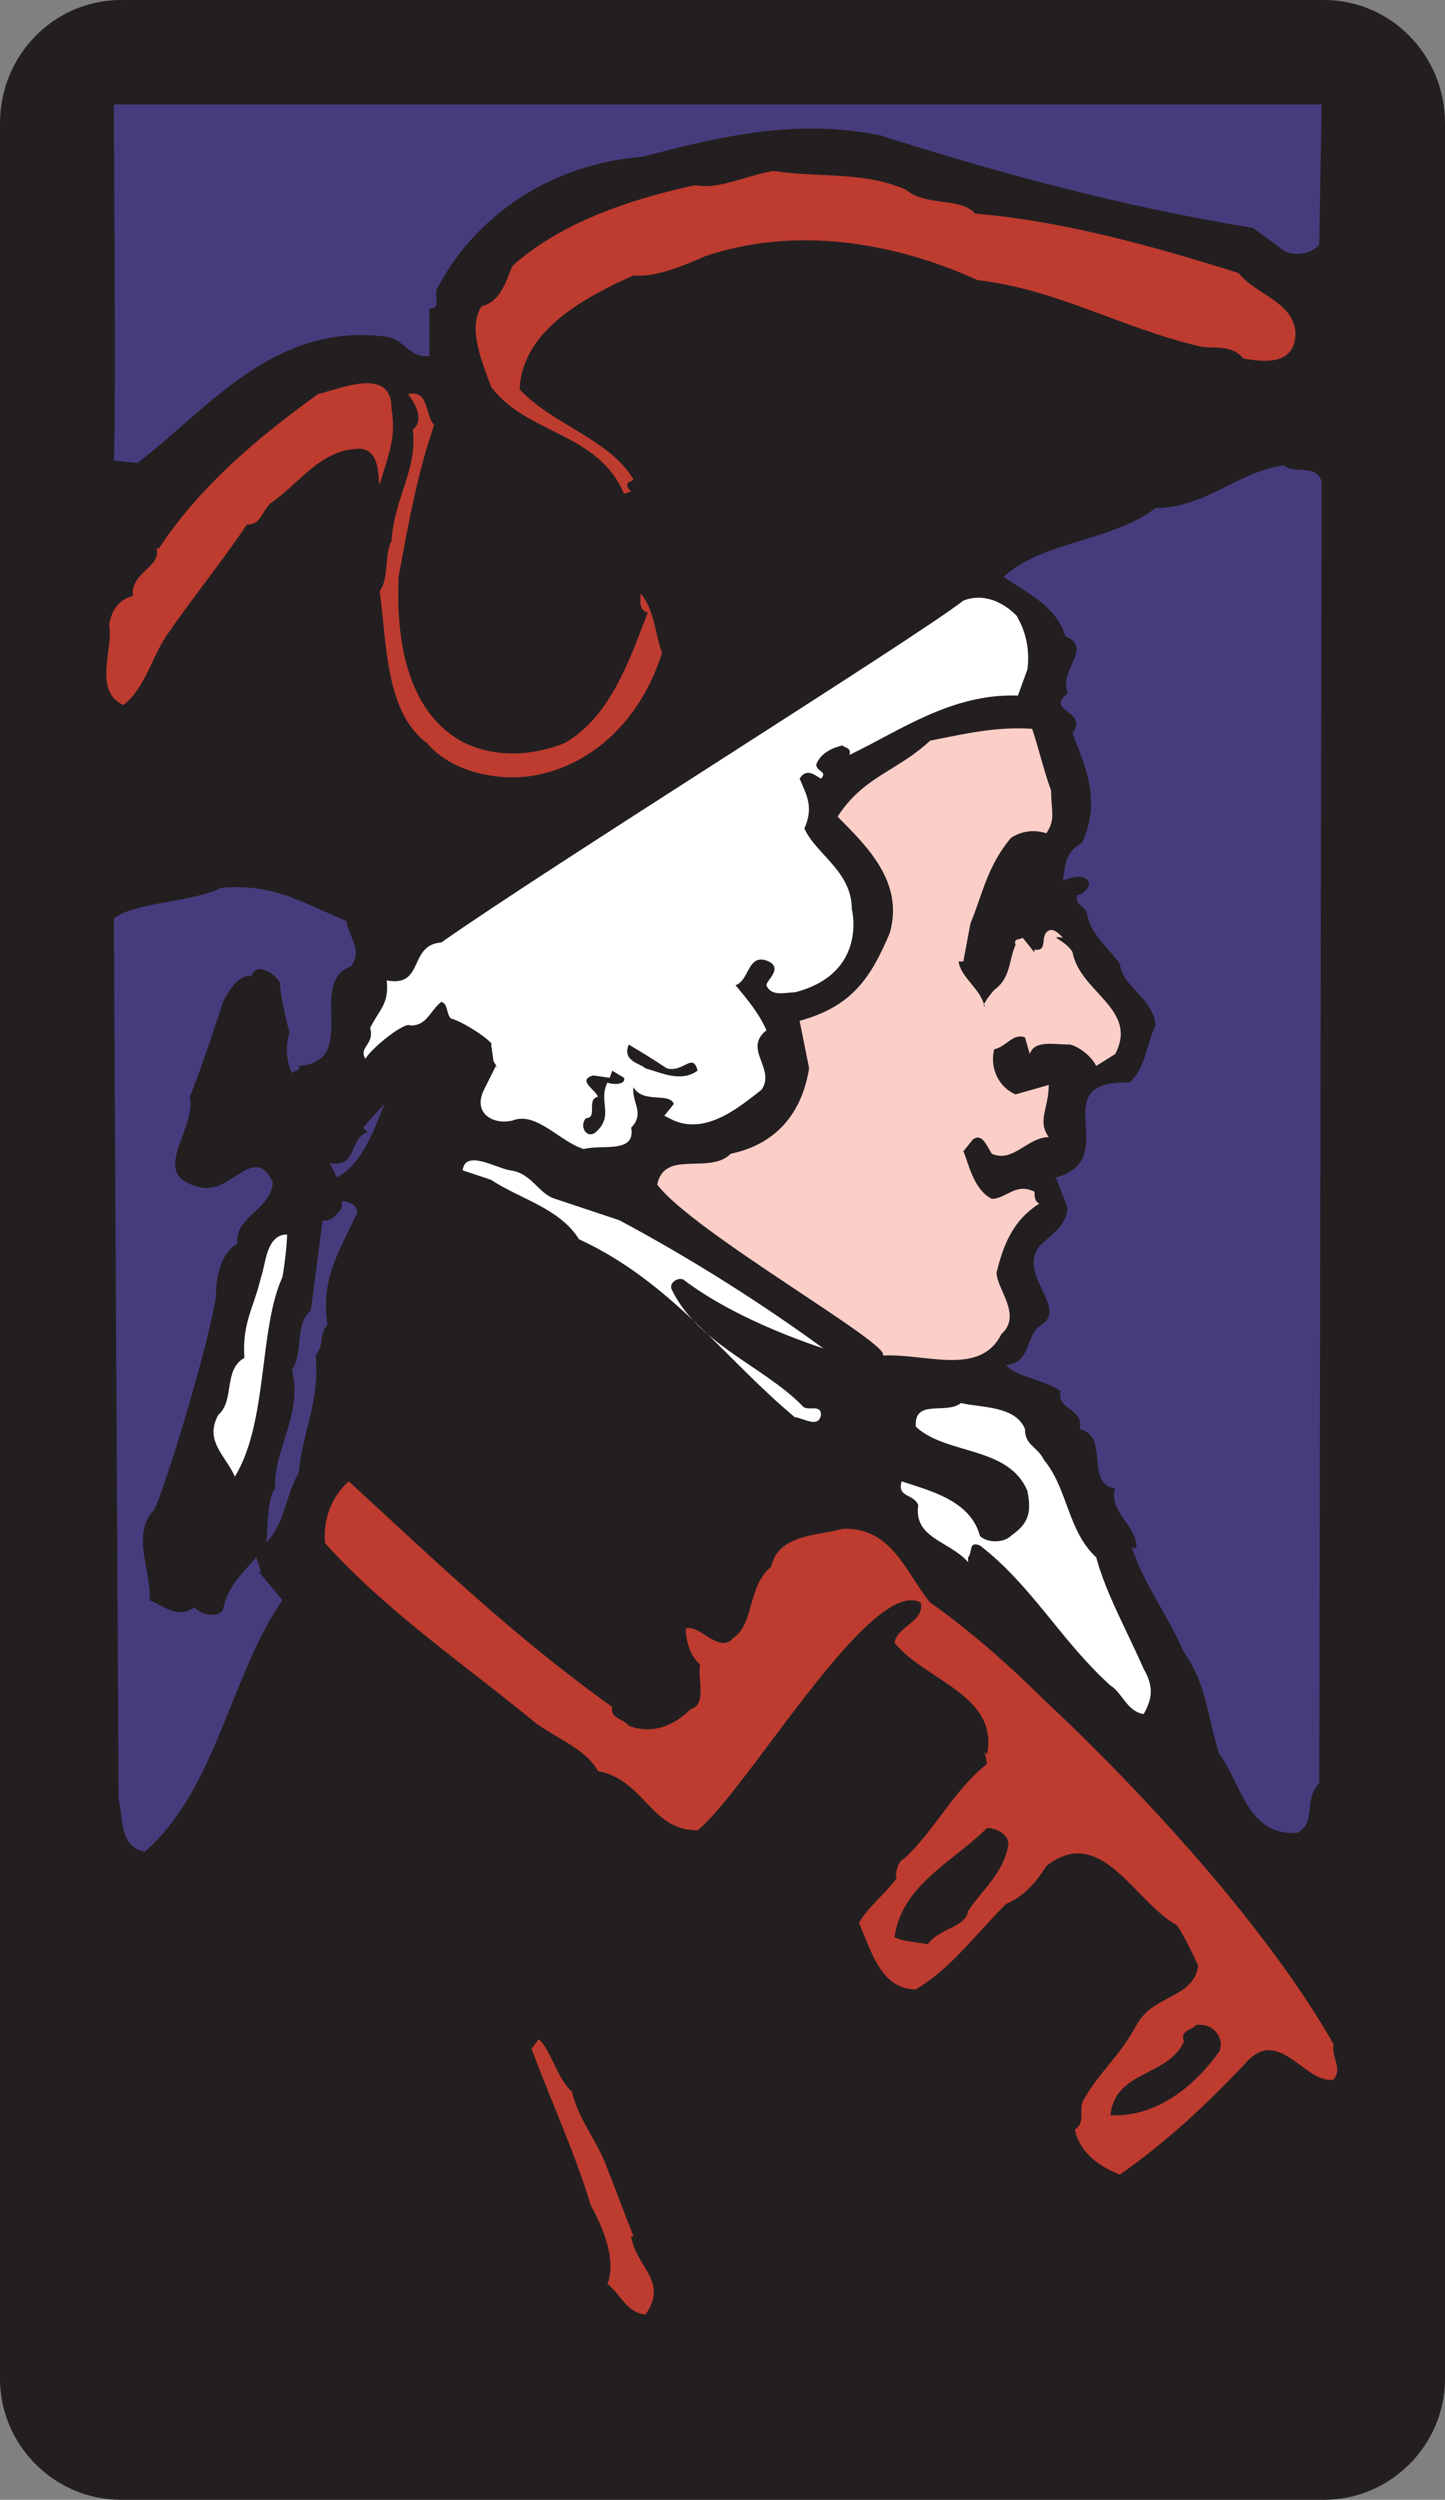 <svg xmlns="http://www.w3.org/2000/svg" width="456.75" height="789.75"><rect width="100%" height="100%" fill="#808080" stroke="none"/><path fill="#231f20" fill-rule="evenodd" d="M418.5 789.75c21 0 38.25-17.25 38.25-38.25V39c0-21.75-17.25-39-38.25-39H38.25C17.25 0 0 17.25 0 39v712.5c0 21 17.25 38.25 38.25 38.25H418.5"/><path fill="#463c7d" fill-rule="evenodd" d="M417.75 33 417 77.25c-2.25 3-9 4.5-12.75.75L396 72c-41.25-6.75-80.25-17.25-117.75-29.25-26.25-5.25-49.5 0-75 6.75C174 51.75 150 68.25 138 91.5c-.75 2.25 1.5 6-2.25 6v15c-6 .75-7.5-4.5-12.75-6-36-5.25-57 22.5-79.5 39.75l-7.5-.75c.75-21 0-93 0-112.5h381.75"/><path fill="#be3b2f" fill-rule="evenodd" d="M286.5 60c6 5.25 17.25 2.25 21.75 7.5 27.75 2.25 57 10.5 83.25 18.75 5.25 6.75 17.25 9 18 18.75 0 9.75-8.25 9.75-16.5 8.25-3.75-4.5-9-3-13.5-3.75-25.5-6-45-18-70.5-21-26.25-12-57.75-17.25-86.25-7.5-6.75 3-15.75 6.75-22.5 6-15 6.75-35.25 17.25-36 36 10.5 11.25 28.5 15.75 36 28.5-.75.75-3 .75-1.5 3l.75.75-2.25.75c-8.25-19.5-30.75-18.75-42-33.75-3-8.25-7.5-18.75-3-25.5 6-1.5 7.5-7.5 9.75-12.75 15-13.5 36.75-21 57.75-25.5 7.5 1.5 15.75-3 24.75-4.5 14.25 2.25 28.5 0 42 6m-162.75 69c1.5 9-.75 14.25-3.75 24-.75-.75.75-10.5-6-11.25-12.75 0-19.5 11.25-28.5 17.25-3 3-3 6.75-7.5 6.75C70.5 177 60.75 189 52.5 201c-4.5 6.75-6.75 16.5-13.5 21.75-9.75-4.5-3-18-4.5-25.5.75-3.75 2.25-7.5 7.5-9-.75-7.5 9-9 7.5-15h.75C63 153.75 81.75 138 100.5 124.5c6.75-1.5 23.25-9 23.25 4.5m13.5 5.25c-5.25 15-8.25 31.5-11.25 48-.75 17.25 1.5 41.25 19.5 51.75 9.75 5.25 21.75 5.25 33 .75 14.25-8.25 20.25-25.5 26.25-41.25-3-.75-2.25-3.75-2.25-6 4.5 5.25 4.5 12.75 6.75 18.75-6 19.5-21 36-42 39-12 1.5-25.5-2.25-32.25-10.5-13.5-9.75-12.75-33-15-48 3-3.75 1.5-12 3.75-15.75.75-13.5 8.25-22.5 6.75-35.25 3.75-3 .75-8.25-1.5-11.25 6.75-1.5 5.25 6.75 8.25 9.75"/><path fill="#463c7d" fill-rule="evenodd" d="M417 563.25c-5.25 6-.75 12-6.75 15.75-15.75 1.5-18-15.75-24.75-24.75-3.75-10.5-3.75-21.75-11.25-32.25-5.25-12-12-20.25-16.5-33h1.5c0-7.5-9-11.25-6.75-18.75-9.75-1.5-1.5-16.5-11.25-18.75 1.5-6.75-7.5-6-6-12C330 435.75 321 435 318 431.25c8.25-.75 6-9.75 11.25-12.75 8.25-5.25-7.5-15.75-.75-24.75 3.75-3.75 8.25-6 9-12l-3.75-9.75c21.75-6-4.5-30.75 23.25-30 5.25-4.5 5.25-12 8.25-18-.75-9-10.5-12-11.25-19.5-3.75-5.25-9.75-9.75-10.5-16.5-1.5-2.25-3.75-2.25-3-5.25 1.5 0 3-1.5 3.75-3 0-4.5-6.75-2.25-8.25-1.5.75-5.25.75-9 6-12 6-12.75 1.5-23.25-3-34.5 5.25-7.5-9-6.75-1.5-12.75-3-7.5 8.25-14.25-.75-18-3-9.75-12-13.5-19.5-18.75 12-11.25 34.5-11.25 48-21.75 15.75 0 25.5-11.25 40.5-13.5 3 3 10.5-.75 12 5.25l-.75 411"/><path fill="#fff" fill-rule="evenodd" d="M321.75 195c-1.5-1.5 4.5 5.25 3 16.5l-3 8.25c-21-.75-37.5 11.25-53.25 18.75.75-2.25-1.5-2.25-2.25-3-3 .75-6.75 2.25-8.25 6 0 2.25 3.75 2.25 1.5 4.5-1.5-.75-4.5-3.75-6.75 0 2.25 5.25 4.5 9 1.5 15.75 3.75 8.25 15 13.5 15 25.5 0 0 5.25 20.25-18 26.25-3 0-7.5 1.5-9-2.25 0-1.5 5.25-5.25.75-7.5-6.75-3-6 6-10.5 7.5 3.75 4.5 7.5 9 9.75 14.25-7.5 6 3 12-1.5 18.75C234 349.5 223.5 358.5 213 354l-3-1.5 3-3.75c-1.5-3.75-9.75 0-12.75-5.25-.75 4.5 3.75 8.25-.75 12.75 1.5 8.25-9 5.25-15 6.75-7.5-2.25-15-12-22.5-9-6 1.5-12.75-2.25-9-9.75l3.75-7.5c1.5 2.25-.75-1.5-.75-1.5l-.75-5.25c1.5 0-7.5-6.75-12.75-8.25-1.5-1.5-.75-4.5-3-5.25-3.75 3-4.5 7.5-9.75 7.5-1.5-1.5-12 6.75-14.25 10.5-2.25-3.75 3-4.5 1.5-9.75 3-6 6-7.5 5.25-15 12 2.25 6.75-11.25 17.25-12 33-23.25 150.75-96.75 165-108 9.75-3.75 17.25 5.25 17.25 5.25"/><path fill="#fccec8" fill-rule="evenodd" d="M332.25 249.75c0 6.75 1.5 9-1.5 13.5-2.25-.75-6.75-1.5-11.25 1.5-7.5 9-9 18-12.75 27l-2.25 12H303c.75 5.25 6.75 8.25 8.25 14.25-1.5 0 3-5.25 3-5.25 5.25-3.75 4.5-9 6.75-14.25-.75-2.25 1.5-1.5 2.25-2.25 3.75 4.5 3.75 5.25 3.75 3.75 4.5.75 1.5-4.5 4.5-6 1.5-.75 3 .75 4.5 2.25-5.25-.75.75.75 3 4.5 2.25 12.75 21 18 13.5 32.25l-6 3.75c-1.5-3-5.25-6-8.25-6.75-5.25 0-11.25-1.5-12.75 3l-1.5-5.25c-3.75-1.5-6 3-9.75 3.75-1.5 6 1.5 12 6.75 14.25l10.5-3c0 7.5-3.75 11.25 0 16.5-6.75 0-11.25 8.25-18 5.25-1.5-2.25-3-6.75-6-4.5l-3 3.75c1.5 3 3 12 9 15 4.5 0 7.5-5.25 13.5-2.25 0 1.5 0 3 1.5 3.75C320.25 385.5 317.25 393 315 402c0 5.25 8.25 13.5 1.5 19.5-6.75 13.5-24 6-37.5 6.75 3.75-3-60-39-71.25-54 2.25-11.25 16.5-3 23.25-9.75 14.25-3 22.5-12.75 24.75-27l-3-15c16.5-4.5 22.5-13.5 28.5-27.75 4.5-15.75-6.75-27-16.5-36.75 8.25-12.75 18.75-14.25 29.25-24 11.25-2.25 21-4.5 32.25-3.75 2.25 6.75 3.75 13.5 6 19.5"/><path fill="#463c7d" fill-rule="evenodd" d="M37.5 568.5c1.5 5.25 0 15 8.25 16.5 22.5-19.5 27-55.5 43.5-79.5l-7.5-9h.75L81 492c-4.5 5.25-9 9-10.5 16.5-1.5 3-7.5 1.5-9-.75-5.25 3.75-9 0-14.25-2.25.75-9-6-21 1.5-28.5 4.5-9.75 18-55.5 19.5-67.5 0-7.5 2.25-14.25 6.75-16.5-.75-9 10.5-10.5 11.25-19.5-6-12.75-13.5 4.5-23.25 1.5-16.5-3.75-.75-18-3-28.5 3.75-9 10.5-30 10.5-30 3.75-7.5 6.75-8.25 9-8.25 1.5-4.5 7.5-.75 9 2.25 0 4.5 3 15.75 3 15.75-2.25 6.75.75 12.75.75 12.75.75-.75 3-.75 2.25-2.25 19.5-1.5 2.25-26.25 16.5-31.5 3.75-5.25-.75-9-1.5-14.25-14.25-6-23.25-12-39.75-10.5C61.5 285 42 285 36 290.25l1.5 278.25"/><path fill="#231f20" fill-rule="evenodd" d="M210.75 337.5c5.25 1.5 8.25-5.25 9.75.75-5.25 3.75-11.25.75-16.5-.75-1.5-1.5-7.5-2.25-5.25-7.5 3.75 2.25 7.5 4.5 12 7.5m-13.5 3c.75 2.25-3.75 2.25-5.25 1.5-3 6 2.25 10.5-3.75 15.75-3 2.25-5.25-2.25-3-4.5 3.75 0 0-6 3.75-6.75-.75-2.25-6.75-5.25-1.5-6.75l5.25.75.75-2.25 3.75 2.25"/><path fill="#463c7d" fill-rule="evenodd" d="m106.5 372-2.25-4.5c9 1.5 6-8.25 12-9.75l-1.5-1.5 6.75-7.5c-3 7.5-6.75 18.75-15 23.25"/><path fill="#fff" fill-rule="evenodd" d="M195.75 385.5c22.5 12 45 26.25 64.5 40.5-13.5-4.5-31.5-12-44.25-21.75-1.5-.75-4.5.75-3.75 3 8.25 17.25 28.5 24 41.25 36.75 1.5 2.25 6-.75 6 3-.75 4.5-6 .75-8.25.75-22.5-18.75-39-42.75-68.25-56.25-6-9.75-18.75-12.75-27.75-18.75l-9-3c.75-6.75 10.5-.75 15 0 6.75.75 9 7.5 14.25 9l20.25 6.75"/><path fill="#463c7d" fill-rule="evenodd" d="M112.5 384c-5.25 11.25-11.25 20.25-9 34.5-3 3.75-.75 6-3.75 9.75 1.5 14.25-4.5 25.5-5.25 36.75-4.5 8.25-4.5 16.5-10.5 22.5.75.75 0-14.25 3-17.25-.75-12 9-24 5.25-37.5 3.75-5.25.75-14.25 6-18.75l3.75-28.5c3 .75 4.5-2.25 6-3.75v-2.25c3 0 6 2.25 4.5 4.5"/><path fill="#fff" fill-rule="evenodd" d="M89.25 403.5c-7.5 16.5-4.5 45.75-15 63-3-6.75-9.75-11.25-5.25-19.5 5.25-4.5 1.5-14.25 8.25-18-.75-11.25 3-15.75 5.25-25.5C84 399.75 84 390 90.75 390c0 2.25-.75 9.75-1.5 13.5m234.75 48c0 5.25 3.75 5.25 6 9.75 7.5 9 7.5 22.5 16.5 30.75 3 11.25 9.75 23.25 15 35.25 3 5.25 3 9 0 14.25-5.25-.75-6.75-6.75-10.5-9-15.75-14.25-24.75-31.5-41.25-44.25-3.75-1.5-2.25 2.25-3.75 3.75v1.5c-6-6.75-17.25-7.5-15.75-18-1.5-3.75-6.75-2.25-5.25-7.5 9 3 21.75 6 24.75 17.25 2.25 2.25 7.5 2.25 9.75 0 5.25-3.75 6.75-6.75 5.25-14.25-6-14.25-25.5-11.25-35.25-20.25-.75-9 9.75-3.75 14.25-7.5 6 1.5 17.25.75 20.25 8.25"/><path fill="#be3b2f" fill-rule="evenodd" d="M193.5 539.25c-.75 3.75 3.75 3.75 5.25 6 8.25 3 15-.75 19.5-5.25 5.25-1.5 2.25-9 3-14.25-3-2.25-4.5-7.5-4.5-11.25 4.5-1.5 10.5 8.25 15 3 6.75-4.5 4.5-16.5 12-22.5 2.25-10.5 15-9.75 22.5-12 15.75-.75 20.25 14.25 27.75 23.25 12.75 9 25.5 20.25 36.75 31.5 0 0 60.75 55.5 90.75 108-.75 4.5 3 7.5 0 11.25-9 1.5-17.25-17.25-27.75-5.25C381.75 664.5 369 676.5 354 687c-6-2.25-12.75-6.75-14.25-14.25 3.75-2.25.75-6.75 3-9.75 5.25-9 11.25-13.5 16.5-23.25s18-8.25 19.5-18.75c0 0-4.5-9.75-6.75-12.75-13.5-7.5-24-32.25-41.25-18.75-3.75 6-7.5 9.75-12.75 12-9.75 9.75-17.25 20.25-28.5 27-11.25 0-14.25-12.75-18-21 3-5.25 8.25-9 12-14.25-.75 0 0-5.25 2.25-6 9.75-9 15.75-21.75 26.25-30l-.75-3.75.75.75c3.75-18.75-19.5-23.25-29.25-35.25.75-5.25 9.75-6.75 8.25-12.75-15.75-8.25-54.75 59.25-70.5 72-15 0-16.5-15.75-31.5-18.75-3.75-6.75-12-9.75-19.5-15-21.75-18-47.25-35.25-66.75-57-.75-7.5 2.25-15 7.5-19.5 27 24.75 51.75 48.75 83.25 71.25"/><path fill="#231f20" fill-rule="evenodd" d="M318.75 582.75c-1.5 9-8.25 14.25-12.75 21-.75 5.25-9 5.25-12.75 10.5-3.75-.75-7.5-.75-10.5-2.25 2.25-16.5 18.75-24 29.25-34.5 2.25 0 6.75 1.5 6.75 5.25M385.5 648c-7.5 10.5-19.5 21-34.5 20.25 1.5-14.25 18-12 23.25-23.25-1.5-3.75 3-3.75 3.75-5.25 6-.75 9 4.5 7.5 8.25"/><path fill="#be3b2f" fill-rule="evenodd" d="M180.75 660.75c2.25 9 7.5 15 10.5 22.5s6 15.75 9 23.25h-.75c1.5 9.75 12 14.25 4.5 24.75-6-.75-7.5-6-12-9.75 3-7.5-1.5-18-5.25-24.75-5.25-17.25-12-31.5-18.75-49.5l2.25-3c3.75 3 6 12.75 10.5 16.5"/></svg>
